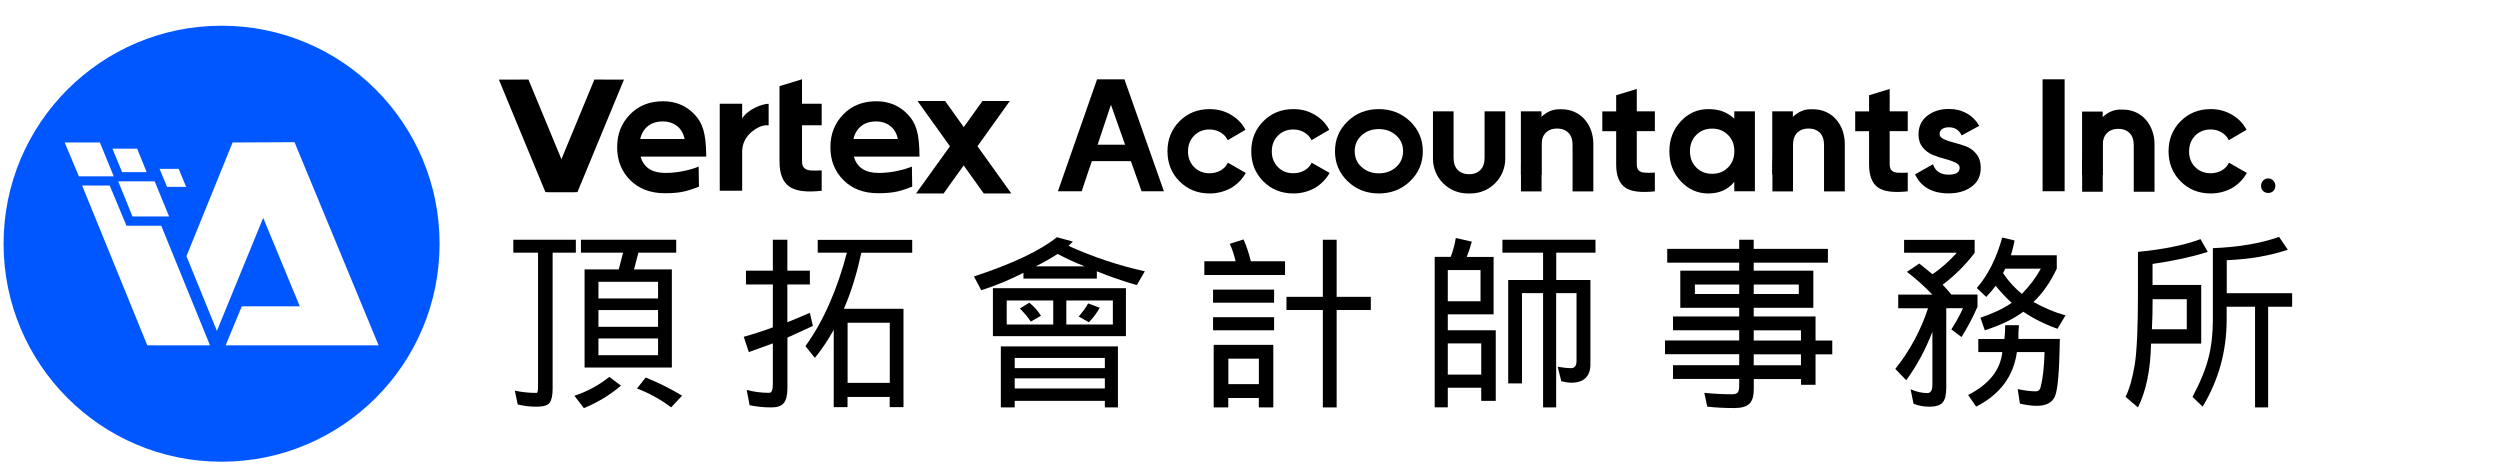 <?xml version="1.0" encoding="utf-8"?>
<!-- Generator: Adobe Illustrator 26.3.1, SVG Export Plug-In . SVG Version: 6.00 Build 0)  -->
<svg version="1.0" id="Layer_1" xmlns="http://www.w3.org/2000/svg" xmlns:xlink="http://www.w3.org/1999/xlink" x="0px" y="0px" width="315" height="59" 
	 viewBox="0 0 315.36 59.04" enable-background="new 0 0 315.36 59.04" xml:space="preserve">
<path fill-rule="evenodd" clip-rule="evenodd" fill="#0057FF" d="M0.45,30.73c0,7.59,3.08,14.47,8.05,19.45
	c4.98,4.98,11.85,8.05,19.45,8.05s14.47-3.08,19.45-8.05c4.98-4.98,8.05-11.85,8.05-19.45s-3.08-14.47-8.05-19.45
	c-4.98-4.98-11.85-8.05-19.45-8.05S13.48,6.31,8.51,11.28C3.53,16.26,0.45,23.14,0.45,30.73L0.45,30.73z M37.15,17.92L37.15,17.92
	L37.15,17.92L37.15,17.92l-7.81,0.04l-5.82,14.34l3.84,9.43l5.84-14.26l4.62,11.16h-7.32l-2.04,4.92h11.4h1.63h6.27L37.15,17.92z
	 M15.95,28.45l-2.11-5.06h-3.48l8.22,20.16h0.04h1.93h5.94l-6.15-15.09H15.95z M16.71,27.29h4.62l-1.82-4.43h-4.6L16.71,27.29z
	 M23.48,23.56l-0.94-2.27h-2.41l0.94,2.27L23.48,23.56z M18.5,21.7l-1.2-2.96h-3.12l1.22,2.96H18.5z M12.6,17.96H8.16l1.79,4.27h4.4
	L12.6,17.96z"/>
<g>
	<g>
		<g>
			<polygon points="141.84,9.99 138.39,9.99 133.45,24.11 136.45,24.11 137.3,21.57 137.3,21.57 138.21,18.97 138.21,18.97 
				140.14,13.2 142.18,18.97 142.18,18.97 143.1,21.57 143.1,21.57 144,24.11 146.82,24.11 			"/>
			<path d="M152.59,24.39c-1.52,0-2.79-0.51-3.8-1.53c-1.02-1.02-1.52-2.29-1.52-3.79c0-1.51,0.51-2.77,1.52-3.79
				c1.01-1.02,2.28-1.53,3.8-1.53c0.98,0,1.88,0.23,2.68,0.71c0.81,0.47,1.42,1.1,1.84,1.9l-2.24,1.31
				c-0.2-0.42-0.51-0.75-0.92-0.99c-0.41-0.24-0.87-0.36-1.38-0.36c-0.78,0-1.43,0.26-1.94,0.78c-0.51,0.52-0.77,1.18-0.77,1.99
				c0,0.79,0.26,1.45,0.77,1.97c0.51,0.52,1.16,0.78,1.94,0.78c0.52,0,0.99-0.12,1.4-0.35c0.41-0.23,0.72-0.56,0.92-0.98l2.26,1.29
				c-0.44,0.79-1.07,1.43-1.88,1.91C154.46,24.15,153.57,24.39,152.59,24.39z"/>
			<path d="M163.16,24.39c-1.52,0-2.79-0.51-3.8-1.53c-1.02-1.02-1.52-2.29-1.52-3.79c0-1.51,0.51-2.77,1.52-3.79
				c1.01-1.02,2.28-1.53,3.8-1.53c0.98,0,1.88,0.23,2.68,0.71c0.81,0.47,1.42,1.1,1.84,1.9l-2.24,1.31
				c-0.2-0.42-0.51-0.75-0.92-0.99c-0.41-0.24-0.87-0.36-1.38-0.36c-0.78,0-1.43,0.26-1.94,0.78c-0.51,0.52-0.77,1.18-0.77,1.99
				c0,0.79,0.26,1.45,0.77,1.97c0.51,0.52,1.16,0.78,1.94,0.78c0.52,0,0.99-0.12,1.4-0.35c0.41-0.23,0.72-0.56,0.92-0.98l2.26,1.29
				c-0.44,0.79-1.07,1.43-1.88,1.91C165.03,24.15,164.14,24.39,163.16,24.39z"/>
			<path d="M177.87,22.85c-1.08,1.03-2.39,1.54-3.94,1.54c-1.55,0-2.86-0.51-3.93-1.54s-1.6-2.29-1.6-3.78
				c0-1.49,0.53-2.75,1.6-3.78c1.07-1.03,2.38-1.54,3.93-1.54c1.55,0,2.86,0.51,3.94,1.54c1.07,1.03,1.61,2.29,1.61,3.78
				C179.48,20.56,178.94,21.82,177.87,22.85z M171.76,21.06c0.58,0.52,1.3,0.79,2.17,0.79c0.87,0,1.6-0.26,2.18-0.79
				c0.58-0.52,0.88-1.19,0.88-2c0-0.81-0.29-1.47-0.88-2c-0.58-0.52-1.31-0.79-2.18-0.79c-0.87,0-1.59,0.26-2.17,0.79
				c-0.58,0.52-0.87,1.19-0.87,2C170.89,19.87,171.18,20.54,171.76,21.06z"/>
			<path d="M208.75,16.53h-2.28v4.2c0,0.35,0.09,0.6,0.26,0.77c0.17,0.16,0.43,0.25,0.77,0.27c0.34,0.02,0.75,0.02,1.25-0.01v2.36
				c-1.79,0.2-3.05,0.03-3.78-0.5c-0.73-0.54-1.1-1.5-1.1-2.88v-4.2h-1.75v-2.5h1.75v-2.04l2.6-0.79v2.82h2.28V16.53z"/>
			<path d="M218.77,14.03h2.6v10.08h-2.6v-1.19c-0.78,0.98-1.88,1.47-3.29,1.47c-1.34,0-2.5-0.51-3.46-1.54
				c-0.96-1.03-1.44-2.29-1.44-3.78c0-1.49,0.48-2.75,1.44-3.78c0.96-1.03,2.11-1.54,3.46-1.54c1.41,0,2.36,0.37,3.29,1.2V14.03z
				 M213.97,21.11c0.52,0.53,1.19,0.8,2,0.8s1.48-0.26,2.01-0.8c0.53-0.53,0.8-1.21,0.8-2.05c0-0.83-0.27-1.52-0.8-2.05
				c-0.53-0.53-1.2-0.8-2.01-0.8s-1.47,0.27-2,0.8c-0.52,0.53-0.79,1.21-0.79,2.05C213.18,19.9,213.44,20.58,213.97,21.11z"/>
			<path d="M240.65,16.53h-2.28v4.2c0,0.35,0.09,0.6,0.26,0.77c0.17,0.16,0.43,0.25,0.77,0.27c0.34,0.02,0.75,0.02,1.25-0.01v2.36
				c-1.79,0.2-3.05,0.03-3.78-0.5c-0.73-0.54-1.1-1.5-1.1-2.88v-4.2h-1.75v-2.5h1.75v-2.04l2.6-0.79v2.82h2.28V16.53z"/>
			<path d="M244.67,16.89c0,0.27,0.18,0.49,0.53,0.65c0.36,0.17,0.79,0.32,1.3,0.44c0.51,0.13,1.02,0.29,1.53,0.48
				c0.51,0.2,0.94,0.52,1.3,0.98c0.36,0.46,0.53,1.03,0.53,1.71c0,1.04-0.39,1.83-1.16,2.39c-0.77,0.56-1.74,0.84-2.89,0.84
				c-2.07,0-3.48-0.8-4.24-2.4l2.26-1.27c0.3,0.87,0.95,1.31,1.98,1.31c0.93,0,1.39-0.29,1.39-0.87c0-0.27-0.18-0.49-0.53-0.66
				c-0.36-0.17-0.79-0.32-1.3-0.45c-0.51-0.13-1.02-0.3-1.53-0.5c-0.51-0.2-0.94-0.52-1.3-0.96c-0.36-0.44-0.53-0.98-0.53-1.64
				c0-0.99,0.37-1.78,1.1-2.35c0.73-0.57,1.64-0.86,2.73-0.86c0.82,0,1.57,0.18,2.24,0.55c0.67,0.37,1.2,0.9,1.59,1.58l-2.22,1.21
				c-0.32-0.69-0.86-1.03-1.61-1.03c-0.34,0-0.61,0.07-0.84,0.22C244.78,16.43,244.67,16.63,244.67,16.89z"/>
			<rect x="137.08" y="18.24" width="5.97" height="2.07"/>
			<path d="M187.27,14.03v5.87c0,0.67-0.18,1.19-0.54,1.54c-0.23,0.23-0.52,0.38-0.85,0.46c-0.37,0.08-0.75,0.08-1.13,0
				c-0.33-0.08-0.62-0.23-0.85-0.46c-0.36-0.36-0.54-0.87-0.54-1.54v-5.87h-2.6v5.98c0,2.42,1.96,4.38,4.38,4.38h0.36
				c2.42,0,4.38-1.96,4.38-4.38v-5.98H187.27z"/>
			<path d="M198.37,24.13v-5.87c0-0.67-0.18-1.19-0.54-1.54c-0.23-0.23-0.52-0.38-0.85-0.46c-0.37-0.08-0.75-0.08-1.13,0
				c-0.33,0.08-0.62,0.23-0.85,0.46c-0.36,0.36-0.54,0.87-0.54,1.54v5.87h-2.6v-3.39c0-2.42,1.86-6.95,4.77-6.97h0.36
				c2.42,0,4,1.96,4,4.38v5.98H198.37z"/>
			<rect x="191.85" y="14.03" width="2.6" height="8"/>
			<g>
				<path d="M230.09,24.13v-5.87c0-0.67-0.18-1.19-0.54-1.54c-0.23-0.23-0.52-0.38-0.85-0.46c-0.37-0.08-0.75-0.08-1.13,0
					c-0.33,0.08-0.62,0.23-0.85,0.46c-0.36,0.36-0.54,0.87-0.54,1.54v5.87h-2.6v-3.39c0-2.42,1.86-6.95,4.77-6.97h0.36
					c2.42,0,4,1.96,4,4.38v5.98H230.09z"/>
				<rect x="223.56" y="14.03" width="2.6" height="8"/>
			</g>
		</g>
		<g>
			<path d="M257.66,9.99h2.78v14.12h-2.78V9.99z"/>
			<path d="M278.87,24.39c-1.52,0-2.79-0.51-3.8-1.53c-1.01-1.02-1.52-2.29-1.52-3.79c0-1.51,0.51-2.77,1.52-3.79
				c1.01-1.02,2.28-1.53,3.8-1.53c0.98,0,1.88,0.23,2.68,0.71c0.81,0.47,1.42,1.1,1.84,1.9l-2.24,1.31
				c-0.2-0.42-0.51-0.75-0.92-0.99c-0.41-0.24-0.87-0.36-1.38-0.36c-0.78,0-1.43,0.26-1.94,0.78c-0.51,0.52-0.77,1.18-0.77,1.99
				c0,0.79,0.25,1.45,0.77,1.97c0.51,0.52,1.16,0.78,1.94,0.78c0.52,0,0.99-0.12,1.4-0.35c0.41-0.23,0.72-0.56,0.92-0.98l2.26,1.29
				c-0.44,0.79-1.07,1.43-1.88,1.91C280.75,24.15,279.85,24.39,278.87,24.39z"/>
			<path d="M285.22,23.42c0-0.5,0.38-0.93,0.89-0.93c0.52,0,0.91,0.42,0.91,0.93c0,0.54-0.38,0.91-0.91,0.91
				C285.55,24.31,285.22,23.93,285.22,23.42z"/>
			<g>
				<path d="M269.16,24.16V18.3c0-0.67-0.18-1.19-0.54-1.54c-0.23-0.23-0.52-0.38-0.85-0.46c-0.37-0.08-0.75-0.08-1.13,0
					c-0.33,0.08-0.62,0.23-0.85,0.46c-0.36,0.36-0.54,0.87-0.54,1.54v5.87h-2.6v-3.39c0-2.42,1.86-6.95,4.77-6.97h0.36
					c2.42,0,4,1.96,4,4.38v5.98H269.16z"/>
				<rect x="262.64" y="14.06" width="2.6" height="8"/>
			</g>
		</g>
		<g>
			<g>
				<g>
					<path d="M127.57,24.39h-3.48l-2.53-3.54l-2.53,3.54h-3.48l4.28-5.95l-4.09-5.71h3.48l2.35,3.29l2.36-3.29h3.45l-4.08,5.7
						L127.57,24.39z"/>
				</g>
			</g>
			<path d="M93.62,14.93v-1.86h-2.83v10.98h2.83v-4.93c0-1.05,0.47-1.84,1.08-2.39c0.53-0.49,1.4-1.04,2.26-0.93v-2.72
				C96.21,13.06,94.31,13.77,93.62,14.93z"/>
			<path d="M101.16,9.99l-2.83,0.86v9.51c0,1.51,0.4,2.55,1.2,3.14c0.8,0.59,2.17,0.77,4.12,0.55v-2.57c-0.54,0.03-1,0.03-1.36,0.01
				c-0.37-0.02-0.64-0.12-0.83-0.3c-0.19-0.18-0.29-0.45-0.29-0.83v-4.57h2.48v-2.72h-2.48V9.99z"/>
			<path d="M114.52,14.43c-1.05-1.11-2.37-1.67-3.98-1.67c-1.7,0-3.09,0.55-4.17,1.66c-1.08,1.11-1.62,2.48-1.62,4.14
				c0,1.67,0.55,3.05,1.65,4.15c1.1,1.1,2.55,1.65,4.37,1.65c2.11,0,2.93-0.31,4.3-0.83l-0.04-2.53c-0.83,0.34-2.46,0.81-4.22,0.8
				c-1.68-0.01-2.72-0.69-3.1-2.06h8.28C115.97,16.79,115.57,15.54,114.52,14.43z M107.66,17.52c0.16-0.7,0.49-1.25,0.99-1.64
				c0.5-0.39,1.13-0.58,1.89-0.58c0.64,0,1.22,0.18,1.72,0.55c0.5,0.37,0.84,0.92,1,1.67H107.66z"/>
			<path d="M87.62,14.43c-1.05-1.11-2.37-1.67-3.98-1.67c-1.7,0-3.09,0.55-4.17,1.66c-1.08,1.11-1.62,2.48-1.62,4.14
				c0,1.67,0.55,3.05,1.65,4.15c1.1,1.1,2.55,1.65,4.37,1.65c2.11,0,2.93-0.31,4.3-0.83l-0.04-2.53c-0.83,0.34-2.46,0.81-4.22,0.8
				c-1.68-0.01-2.72-0.69-3.1-2.06h8.28C89.06,16.79,88.66,15.54,87.62,14.43z M80.76,17.52c0.16-0.7,0.49-1.25,0.99-1.64
				c0.5-0.39,1.13-0.58,1.89-0.58c0.64,0,1.22,0.18,1.72,0.55c0.5,0.37,0.84,0.92,1,1.67H80.76z"/>
			<g>
				<g>
					<polygon points="66.66,10.02 66.66,10.02 66.66,10.02 62.93,10.03 68.8,24.22 72.54,24.22 					"/>
				</g>
			</g>
			<g>
				<g>
					<polygon points="74.98,10.02 74.98,10.02 74.98,10.02 78.71,10.03 72.84,24.22 69.1,24.22 					"/>
				</g>
			</g>
		</g>
	</g>
</g>
<g>
	<g>
		<path d="M72.64,30.23h-7.89v1.63h3.12v16.86c0,0.55-0.06,0.83-0.18,0.83c-0.92,0-1.83-0.09-2.75-0.28l0.37,1.74
			c0.73,0.18,1.53,0.28,2.38,0.28c0.86,0,1.41-0.17,1.65-0.5c0.24-0.34,0.37-0.93,0.37-1.79V31.86h2.93V30.23z"/>
		<path d="M85.3,31.86v-1.63H73.28v1.63h5.32l-0.55,2.11h-4.31v12.38h11.01V33.97h-4.77l0.55-2.11H85.3z M83.01,44.79h-7.52v-2.11
			h7.52V44.79z M83.01,41.21h-7.52V39.1h7.52V41.21z M83.01,35.53v2.11h-7.52v-2.11H83.01z"/>
		<path d="M72.46,49.91l1.19,1.56c1.77-0.73,3.33-1.68,4.68-2.84l-1.47-1.1C75.58,48.56,74.11,49.36,72.46,49.91z"/>
		<path d="M80.35,48.99c1.59,0.61,3.03,1.41,4.31,2.38l1.38-1.47c-1.41-0.86-2.93-1.62-4.59-2.29L80.35,48.99z"/>
	</g>
	<g>
		<path d="M102.16,39.45l-2.84,1.19v-4.77h2.84v-1.74h-2.84v-3.9h-1.83v3.9h-3.39v1.74h3.39v5.41c-1.16,0.43-2.38,0.83-3.67,1.19
			l0.64,1.93l3.03-1.1v5.14c0,0.73-0.15,1.1-0.46,1.1c-0.98,0-1.93-0.12-2.84-0.37l0.37,1.93c0.86,0.18,1.77,0.28,2.75,0.28
			c0.73,0,1.25-0.18,1.56-0.55c0.31-0.37,0.46-1.01,0.46-1.93v-6.33l3.21-1.47L102.16,39.45z"/>
		<path d="M103.16,31.86h3.67c-1.16,4.46-2.9,8.58-5.23,11.79l1.19,1.48c0.86-1.05,1.65-2.23,2.38-3.54v9.75h1.74v-1.28h5.32v1.28
			h1.74v-12.4h-7.52c0.98-2.23,1.71-4.77,2.2-7.07h6.42v-1.63h-11.92V31.86z M106.92,40.7h5.32v7.58h-5.32V40.7z"/>
	</g>
	<g>
		<path d="M136.07,39.91l1.28,0.73c0.49-0.49,0.95-1.1,1.38-1.83l-1.47-0.55C136.96,38.81,136.56,39.36,136.07,39.91z"/>
		<path d="M125.25,42.39h16.78v-6.05h-16.78V42.39z M134.51,37.89h5.87v3.03h-5.87V37.89z M126.99,37.89h5.87v3.03h-5.87V37.89z"/>
		<path d="M126.26,51.38H128v-0.83h11.37v0.83h1.65v-7.7h-14.77V51.38z M128,45.14h11.37v1.28H128V45.14z M128,47.71h11.37v1.28H128
			V47.71z"/>
		<path d="M129.84,38.17l-1.19,0.73c0.55,0.55,1.01,1.1,1.38,1.65l1.28-0.73C130.94,39.21,130.45,38.66,129.84,38.17z"/>
		<path d="M135.34,30.46l-2.02-0.55c-2.14,1.71-5.63,3.36-10.46,4.95l0.92,1.74c1.9-0.61,3.67-1.35,5.32-2.2v0.73h9.26v-0.92
			c1.65,0.67,3.33,1.25,5.04,1.74l1.01-1.74c-3.3-0.73-6.51-1.8-9.63-3.21L135.34,30.46z M136.81,33.58h-6.15
			c0.98-0.49,1.9-1.01,2.75-1.56C134.45,32.57,135.58,33.09,136.81,33.58z"/>
	</g>
	<g>
		<polygon points="168.61,30.23 166.87,30.23 166.87,37.43 162.28,37.43 162.28,39.09 166.87,39.09 166.87,51.38 168.61,51.38 
			168.61,39.09 172.92,39.09 172.92,37.43 168.61,37.43 		"/>
		<path d="M156.87,30.19l-1.74,0.55c0.31,0.67,0.55,1.41,0.73,2.2h-3.94v1.74h10.18v-1.74h-4.31
			C157.55,31.96,157.24,31.05,156.87,30.19z"/>
		<rect x="153.02" y="40" width="7.7" height="1.65"/>
		<path d="M153.11,51.38h1.83v-1.19h3.85v1.19h1.83v-7.89h-7.52V51.38z M154.95,45.23h3.85v3.21h-3.85V45.23z"/>
		<rect x="153.02" y="36.52" width="7.7" height="1.65"/>
	</g>
	<g>
		<path d="M189.51,31.86h5.14v3.45h-4.4v13.04h1.74V36.96h2.66v14.42h1.65V36.96h2.57v8.55c0,0.61-0.24,0.92-0.73,0.92
			c-0.37,0-0.92-0.06-1.65-0.18l0.46,1.83c0.49,0.12,0.92,0.18,1.28,0.18c0.79,0,1.39-0.2,1.79-0.6c0.4-0.4,0.6-0.96,0.6-1.7V35.31
			h-4.31v-3.45h4.95v-1.63h-11.74V31.86z"/>
		<path d="M182.63,39.64h5.78V32.4h-3.39c0.24-0.61,0.46-1.25,0.64-1.93l-2.02-0.46c-0.12,0.79-0.34,1.59-0.64,2.38h-2.02v18.98
			h1.65V48.9h4.22v1.65h1.83v-8.9h-6.05V39.64z M182.63,34.05h4.13v3.94h-4.13V34.05z M186.85,43.3v3.94h-4.22V43.3H186.85z"/>
	</g>
	<path d="M229.02,39.91h-7.8v-1.1h7.52v-4.68h-7.52v-1.01h9.36v-1.74h-9.36v-1.15h-1.83v1.15h-9.08v1.74h9.08v1.01h-7.43v4.68h7.43
		v1.1h-8.35v1.74h8.35v1.28h-9.36v1.74h9.36v1.38h-8.35v1.74h8.35v0.83c0,0.43-0.06,0.72-0.18,0.87c-0.12,0.15-0.37,0.23-0.73,0.23
		c-1.16,0-2.32-0.06-3.49-0.18l0.37,1.74c1.04,0.12,2.17,0.18,3.39,0.18c0.92,0,1.56-0.18,1.93-0.55c0.37-0.37,0.55-0.98,0.55-1.83
		V47.8h5.96v0.73h1.83v-3.85h2.11v-1.74h-2.11V39.91z M221.22,35.88h5.69v1.19h-5.69V35.88z M219.39,37.07h-5.59v-1.19h5.59V37.07z
		 M227.18,46.06h-5.96v-1.38h5.96V46.06z M227.18,42.94h-5.96v-1.28h5.96V42.94z"/>
	<g>
		<path d="M249.45,37.14h-3.3c-0.37-0.45-0.73-0.86-1.1-1.24c1.53-1.15,2.87-2.49,4.04-4.01v-1.65h-8.9v1.63h6.65
			c-0.86,0.96-1.98,2-3.08,2.7l-1.65-1.34l-1.56,1.05c1.16,0.89,2.23,1.85,3.21,2.87h-4.31v1.72h3.76c-0.92,2.8-2.29,5.35-4.13,7.65
			l1.38,1.43c1.35-1.85,2.45-3.89,3.3-6.12v6.69c0,0.7-0.21,1.05-0.64,1.05c-0.67,0-1.38-0.16-2.11-0.48l0.37,1.82
			c0.61,0.25,1.28,0.38,2.02,0.38c0.79,0,1.35-0.18,1.65-0.53c0.31-0.35,0.46-0.97,0.46-1.86V38.86h2.11
			c-0.37,0.83-0.86,1.72-1.47,2.68l1.28,0.96c0.73-1.15,1.41-2.42,2.02-3.82V37.14z"/>
		<path d="M259.45,33.88v-1.69h-5.78c0.18-0.62,0.34-1.25,0.46-1.87l-1.56-0.37c-0.73,2.62-1.8,4.75-3.21,6.37l1.19,1.12
			c0.43-0.44,0.83-0.91,1.19-1.4c0.61,0.75,1.28,1.47,2.02,2.15c-1.1,0.75-2.42,1.37-3.94,1.87l0.55,1.59
			c1.96-0.62,3.58-1.4,4.86-2.34c1.28,0.87,2.72,1.59,4.31,2.15l1.01-1.69c-1.35-0.37-2.69-0.94-4.04-1.69
			C257.68,36.97,258.65,35.57,259.45,33.88z M255.05,37.06c-0.92-0.75-1.71-1.62-2.38-2.62l0.28-0.56h4.49
			C256.82,35,256.02,36.07,255.05,37.06z"/>
		<path d="M254.68,41.01h-1.74c0,0.61-0.03,1.19-0.09,1.74h-3.3v1.65h3.03c-0.24,2.26-1.68,4.07-4.31,5.41l1.01,1.47
			c3-1.53,4.71-3.82,5.14-6.88h3.49c-0.06,1.9-0.21,3.3-0.46,4.22c-0.06,0.49-0.28,0.73-0.64,0.73c-0.61,0-1.38-0.09-2.29-0.28
			l0.28,1.83c0.79,0.18,1.5,0.28,2.11,0.28c1.16,0,1.93-0.38,2.29-1.15c0.37-0.76,0.58-3.19,0.64-7.29h-5.23
			C254.59,42.2,254.62,41.62,254.68,41.01z"/>
	</g>
	<g>
		<path d="M277.68,35.93h-6.15v-2.65c2.63-0.38,4.95-0.88,6.97-1.52l-0.92-1.61c-2.02,0.76-4.65,1.29-7.89,1.61v5.31
			c0,4.3-0.14,7.28-0.41,8.95c-0.28,1.67-0.66,3.02-1.15,4.03l1.56,1.33c1.04-2.08,1.59-4.77,1.65-8.05h6.33V35.93z M275.85,41.52
			h-4.4c0.06-1.14,0.09-2.4,0.09-3.79h4.31V41.52z"/>
		<path d="M280.89,32.81c2.94-0.13,5.5-0.57,7.7-1.33l-1.1-1.61c-2.32,0.82-5.11,1.29-8.35,1.42v9c0,1.77-0.18,3.38-0.55,4.83
			c-0.37,1.45-1.04,3.1-2.02,4.93l1.28,1.23c2.02-3.35,3.03-7.01,3.03-10.99v-1.61h3.58v12.7h1.65v-12.7h3.03v-1.71h-8.25V32.81z"/>
	</g>
</g>
</svg>
